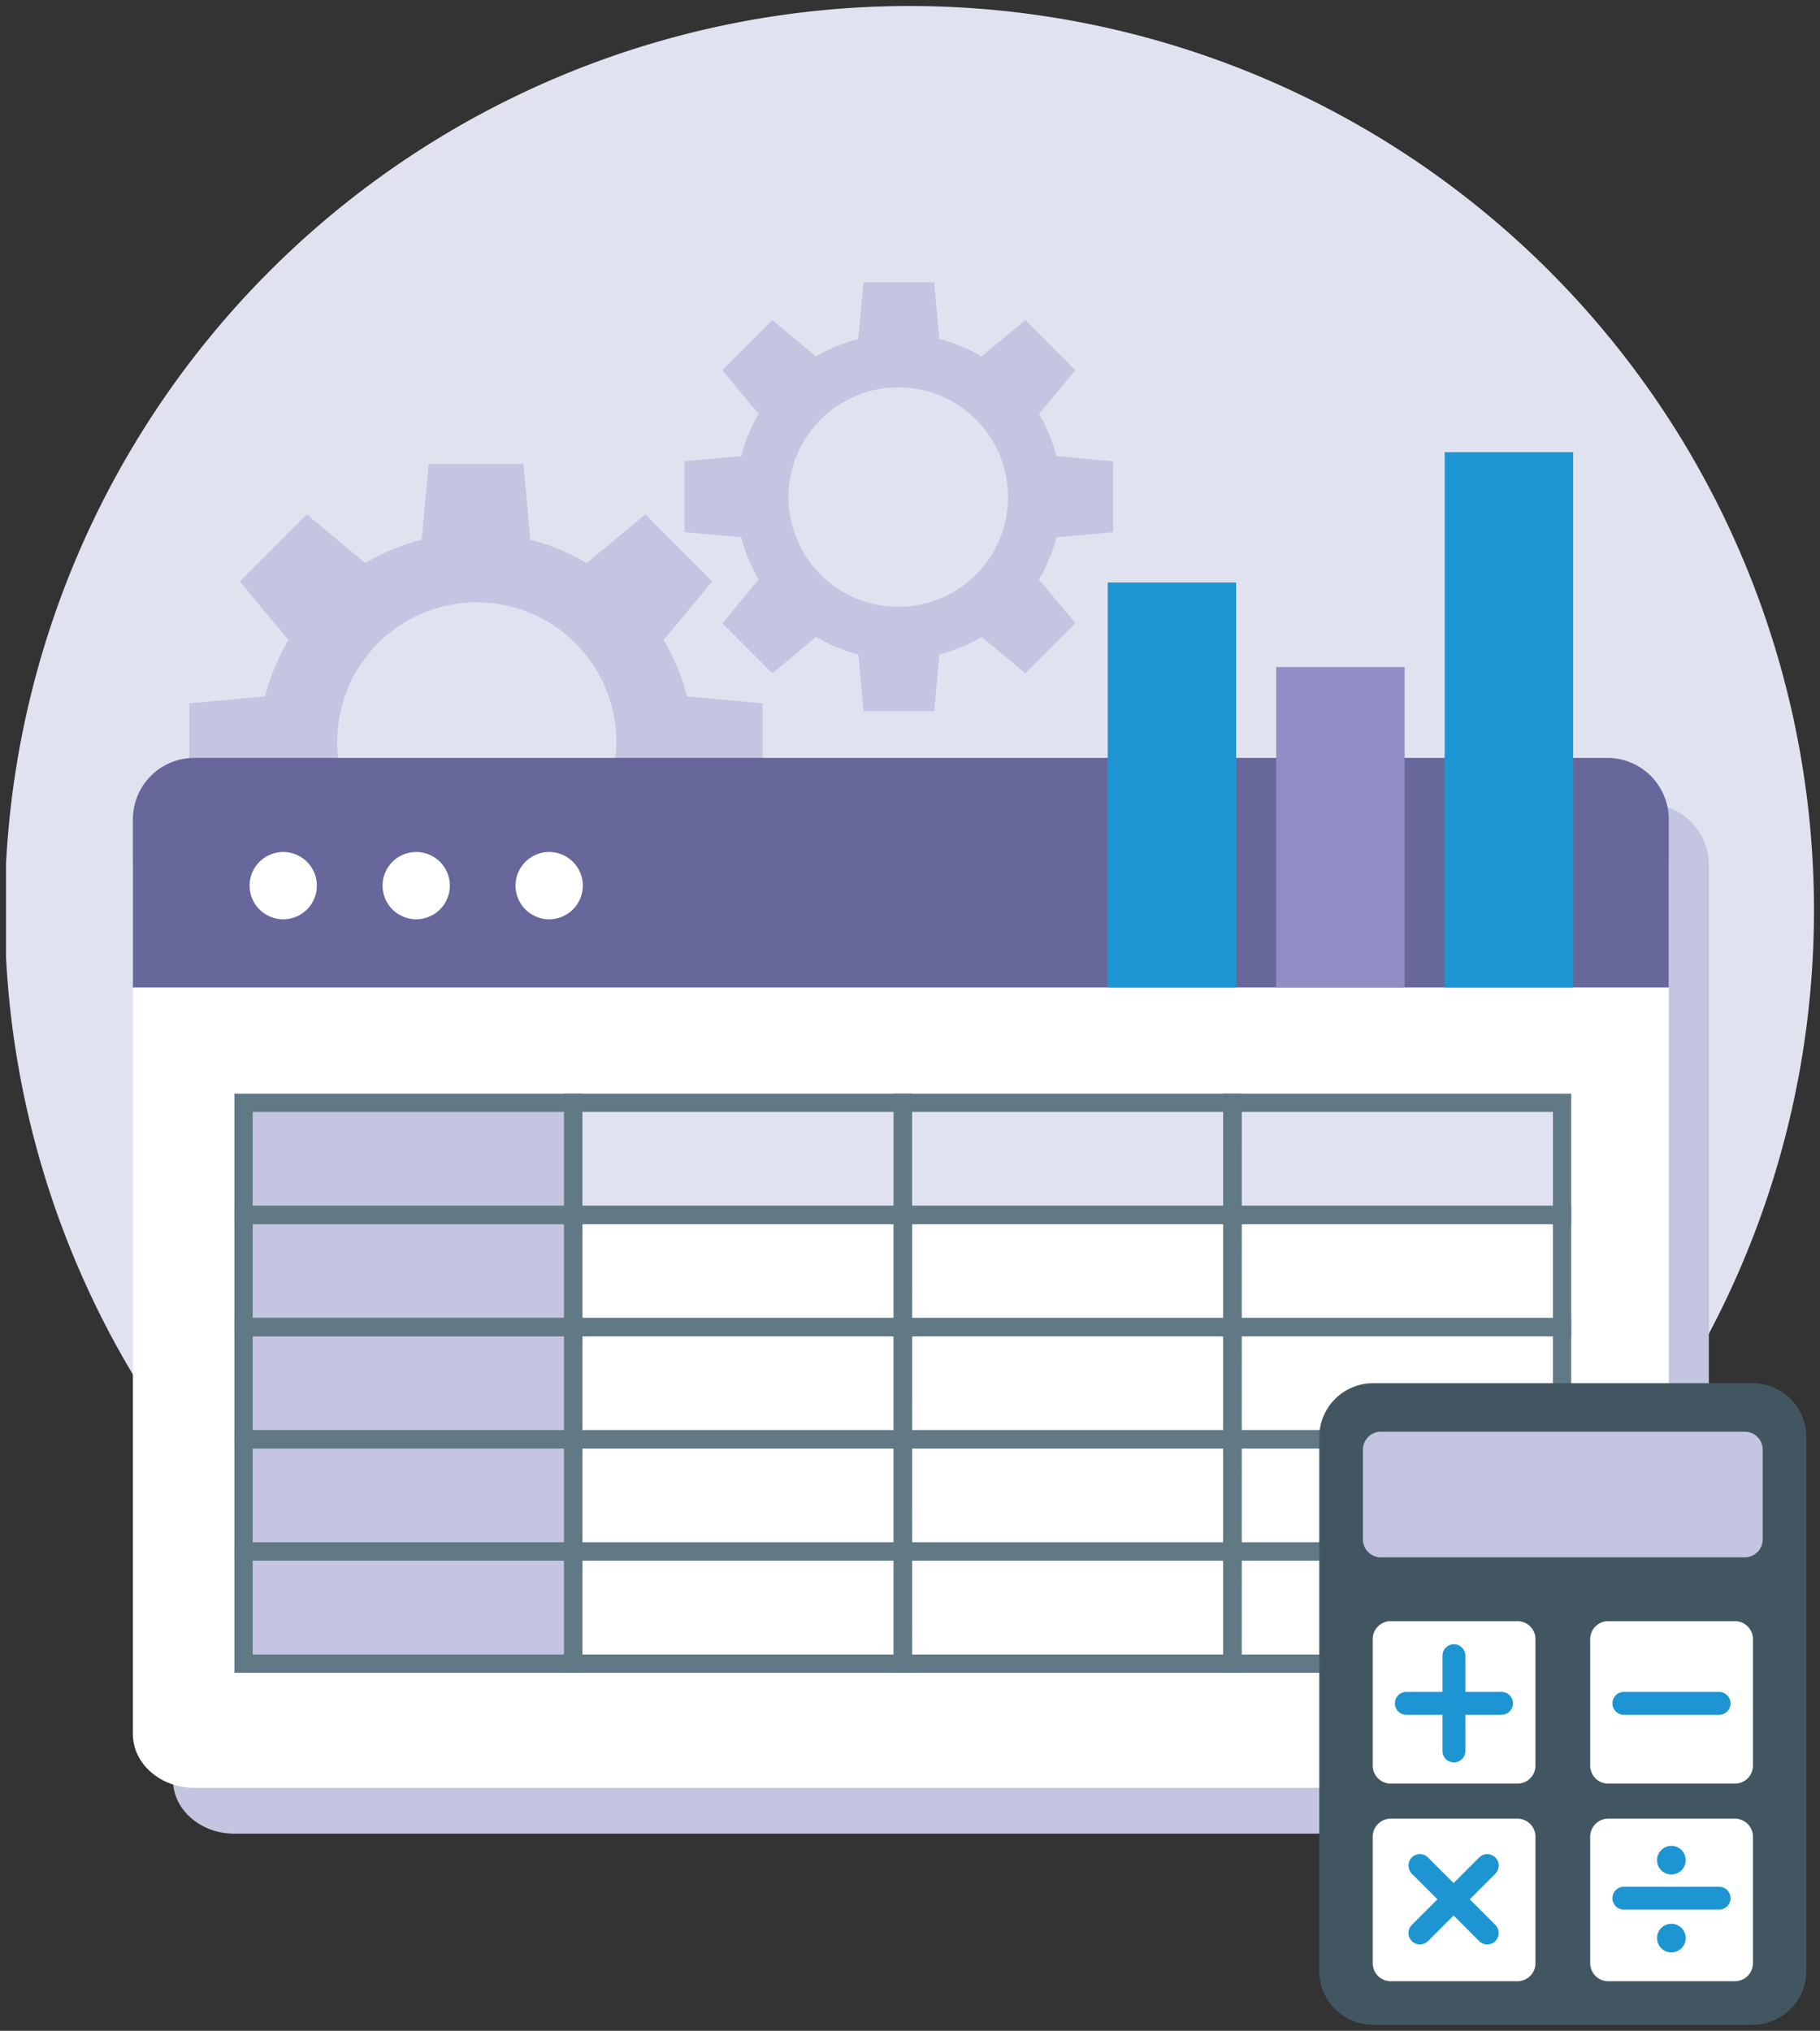 <svg xmlns="http://www.w3.org/2000/svg" xmlns:xlink="http://www.w3.org/1999/xlink" width="302" height="337" viewBox="0 0 302 337">
  <rect x="0" y="0" width="302" height="337" fill="#333333" stroke="none"/>
  <defs>
    <clipPath id="clip-path">
      <rect id="Rectangle_7494" data-name="Rectangle 7494" width="300" height="335" fill="none"/>
    </clipPath>
    <clipPath id="clip-SVG_Acomba-Paie_image_ronde_2">
      <rect width="302" height="337"/>
    </clipPath>
  </defs>
  <g id="SVG_Acomba-Paie_image_ronde_2" clip-path="url(#clip-SVG_Acomba-Paie_image_ronde_2)">
    <g id="Groupe_14814" data-name="Groupe 14814" transform="translate(1 1)">
      <g id="Groupe_14811" data-name="Groupe 14811" clip-path="url(#clip-path)">
        <path id="Tracé_51825" data-name="Tracé 51825" d="M150,0A150.1,150.1,0,1,0,300,150.1,150.047,150.047,0,0,0,150,0" fill="#e1e2f0"/>
        <path id="Tracé_51826" data-name="Tracé 51826" d="M272.365,132.377H37.887a10.192,10.192,0,0,0-10.188,10.2V294.351c0,4.936,4.561,8.936,10.188,8.936H272.365c5.627,0,10.189-4,10.189-8.936V142.573a10.193,10.193,0,0,0-10.189-10.2" fill="#c3c5e1"/>
        <path id="Tracé_51827" data-name="Tracé 51827" d="M42.985,132.606a35.908,35.908,0,0,0,3.881,9.369l-8.078,9.715L49.9,162.814l9.709-8.083a35.906,35.906,0,0,0,9.363,3.884L70.13,171.2H85.851L87,158.615a35.905,35.905,0,0,0,9.363-3.884l9.708,8.083,11.117-11.124-8.078-9.714a35.931,35.931,0,0,0,3.882-9.37l12.573-1.153V115.722L113,114.568a35.939,35.939,0,0,0-3.882-9.369l8.078-9.714L106.075,84.361l-9.708,8.083A35.837,35.837,0,0,0,87,88.56L85.851,75.978H70.13L68.977,88.56a35.837,35.837,0,0,0-9.363,3.884L49.9,84.361,38.788,95.485l8.078,9.714a35.936,35.936,0,0,0-3.881,9.369l-12.574,1.154v15.731Zm11.969-10.515a23.156,23.156,0,1,1,23.155,23.17,23.163,23.163,0,0,1-23.155-23.17" fill="#c3c5e1"/>
        <path id="Tracé_51828" data-name="Tracé 51828" d="M275.9,142.51V286.743c0,4.936-4.562,8.937-10.189,8.937H31.238c-5.627,0-10.189-4-10.189-8.937V142.51c0-4.936,4.562-8.938,10.189-8.938H265.715c5.627,0,10.189,4,10.189,8.938" fill="#fff"/>
        <path id="Tracé_51829" data-name="Tracé 51829" d="M275.9,134.965v27.893H21.049V134.965A10.192,10.192,0,0,1,31.238,124.77H265.715A10.192,10.192,0,0,1,275.9,134.965" fill="#67679b"/>
        <rect id="Rectangle_7471" data-name="Rectangle 7471" width="54.696" height="18.615" transform="translate(39.418 182.001)" fill="#c3c5e1"/>
        <rect id="Rectangle_7472" data-name="Rectangle 7472" width="54.696" height="18.615" transform="translate(94.115 182.001)" fill="#e1e2f0"/>
        <rect id="Rectangle_7473" data-name="Rectangle 7473" width="54.696" height="18.615" transform="translate(148.811 182.001)" fill="#e1e2f0"/>
        <rect id="Rectangle_7474" data-name="Rectangle 7474" width="54.696" height="18.615" transform="translate(203.507 182.001)" fill="#e1e2f0"/>
        <rect id="Rectangle_7475" data-name="Rectangle 7475" width="54.696" height="18.615" transform="translate(39.418 200.616)" fill="#c3c5e1"/>
        <rect id="Rectangle_7476" data-name="Rectangle 7476" width="54.696" height="18.615" transform="translate(94.115 200.616)" fill="#fff"/>
        <rect id="Rectangle_7477" data-name="Rectangle 7477" width="54.696" height="18.615" transform="translate(148.811 200.616)" fill="#fff"/>
        <rect id="Rectangle_7478" data-name="Rectangle 7478" width="54.696" height="18.615" transform="translate(203.507 200.616)" fill="#fff"/>
        <rect id="Rectangle_7479" data-name="Rectangle 7479" width="54.696" height="18.615" transform="translate(39.418 219.23)" fill="#c3c5e1"/>
        <rect id="Rectangle_7480" data-name="Rectangle 7480" width="54.696" height="18.615" transform="translate(94.115 219.23)" fill="#fff"/>
        <rect id="Rectangle_7481" data-name="Rectangle 7481" width="54.696" height="18.615" transform="translate(148.811 219.23)" fill="#fff"/>
        <rect id="Rectangle_7482" data-name="Rectangle 7482" width="54.696" height="18.615" transform="translate(203.507 219.23)" fill="#fff"/>
        <rect id="Rectangle_7483" data-name="Rectangle 7483" width="54.696" height="18.615" transform="translate(39.418 237.845)" fill="#c3c5e1"/>
        <rect id="Rectangle_7484" data-name="Rectangle 7484" width="54.696" height="18.615" transform="translate(94.115 237.845)" fill="#fff"/>
        <rect id="Rectangle_7485" data-name="Rectangle 7485" width="54.696" height="18.615" transform="translate(148.811 237.845)" fill="#fff"/>
        <rect id="Rectangle_7486" data-name="Rectangle 7486" width="54.696" height="18.615" transform="translate(203.507 237.845)" fill="#fff"/>
        <rect id="Rectangle_7487" data-name="Rectangle 7487" width="54.696" height="18.615" transform="translate(39.418 256.459)" fill="#c3c5e1"/>
        <rect id="Rectangle_7488" data-name="Rectangle 7488" width="54.696" height="18.615" transform="translate(94.115 256.459)" fill="#fff"/>
        <rect id="Rectangle_7489" data-name="Rectangle 7489" width="54.696" height="18.615" transform="translate(148.811 256.459)" fill="#fff"/>
        <rect id="Rectangle_7490" data-name="Rectangle 7490" width="54.696" height="18.615" transform="translate(203.507 256.459)" fill="#fff"/>
        <path id="Tracé_51830" data-name="Tracé 51830" d="M94.679,201.18H38.855V181.437H94.679Zm-54.7-1.129H93.55V182.565H39.982Z" fill="#617885"/>
        <path id="Tracé_51831" data-name="Tracé 51831" d="M94.679,201.18H38.855V181.437H94.679Zm-54.7-1.129H93.55V182.565H39.982Z" fill="none" stroke="#617885" stroke-miterlimit="10" stroke-width="1.901"/>
        <path id="Tracé_51832" data-name="Tracé 51832" d="M149.375,201.18H93.551V181.437h55.824Zm-54.7-1.129h53.568V182.565H94.679Z" fill="#617885"/>
        <path id="Tracé_51833" data-name="Tracé 51833" d="M149.375,201.18H93.551V181.437h55.824Zm-54.7-1.129h53.568V182.565H94.679Z" fill="none" stroke="#617885" stroke-miterlimit="10" stroke-width="1.901"/>
        <path id="Tracé_51834" data-name="Tracé 51834" d="M204.071,201.18H148.247V181.437h55.824Zm-54.7-1.129h53.568V182.565H149.375Z" fill="#617885"/>
        <path id="Tracé_51835" data-name="Tracé 51835" d="M204.071,201.18H148.247V181.437h55.824Zm-54.7-1.129h53.568V182.565H149.375Z" fill="none" stroke="#617885" stroke-miterlimit="10" stroke-width="1.901"/>
        <path id="Tracé_51836" data-name="Tracé 51836" d="M258.767,201.18H202.943V181.437h55.824Zm-54.7-1.129h53.568V182.565H204.071Z" fill="#617885"/>
        <path id="Tracé_51837" data-name="Tracé 51837" d="M258.767,201.18H202.943V181.437h55.824Zm-54.7-1.129h53.568V182.565H204.071Z" fill="none" stroke="#617885" stroke-miterlimit="10" stroke-width="1.901"/>
        <path id="Tracé_51838" data-name="Tracé 51838" d="M94.679,219.794H38.855V200.051H94.679Zm-54.7-1.128H93.55V201.18H39.982Z" fill="#617885"/>
        <path id="Tracé_51839" data-name="Tracé 51839" d="M94.679,219.794H38.855V200.051H94.679Zm-54.7-1.128H93.55V201.18H39.982Z" fill="none" stroke="#617885" stroke-miterlimit="10" stroke-width="1.901"/>
        <path id="Tracé_51840" data-name="Tracé 51840" d="M149.375,219.794H93.551V200.051h55.824Zm-54.7-1.128h53.568V201.18H94.679Z" fill="#617885"/>
        <path id="Tracé_51841" data-name="Tracé 51841" d="M149.375,219.794H93.551V200.051h55.824Zm-54.7-1.128h53.568V201.18H94.679Z" fill="none" stroke="#617885" stroke-miterlimit="10" stroke-width="1.901"/>
        <path id="Tracé_51842" data-name="Tracé 51842" d="M204.071,219.794H148.247V200.051h55.824Zm-54.7-1.128h53.568V201.18H149.375Z" fill="#617885"/>
        <path id="Tracé_51843" data-name="Tracé 51843" d="M204.071,219.794H148.247V200.051h55.824Zm-54.7-1.128h53.568V201.18H149.375Z" fill="none" stroke="#617885" stroke-miterlimit="10" stroke-width="1.901"/>
        <path id="Tracé_51844" data-name="Tracé 51844" d="M258.767,219.794H202.943V200.051h55.824Zm-54.7-1.128h53.568V201.18H204.071Z" fill="#617885"/>
        <path id="Tracé_51845" data-name="Tracé 51845" d="M258.767,219.794H202.943V200.051h55.824Zm-54.7-1.128h53.568V201.18H204.071Z" fill="none" stroke="#617885" stroke-miterlimit="10" stroke-width="1.901"/>
        <path id="Tracé_51846" data-name="Tracé 51846" d="M94.679,238.409H38.855V218.666H94.679Zm-54.7-1.129H93.55V219.794H39.982Z" fill="#617885"/>
        <path id="Tracé_51847" data-name="Tracé 51847" d="M94.679,238.409H38.855V218.666H94.679Zm-54.7-1.129H93.55V219.794H39.982Z" fill="none" stroke="#617885" stroke-miterlimit="10" stroke-width="1.901"/>
        <path id="Tracé_51848" data-name="Tracé 51848" d="M149.375,238.409H93.551V218.666h55.824Zm-54.7-1.129h53.568V219.794H94.679Z" fill="#617885"/>
        <path id="Tracé_51849" data-name="Tracé 51849" d="M149.375,238.409H93.551V218.666h55.824Zm-54.7-1.129h53.568V219.794H94.679Z" fill="none" stroke="#617885" stroke-miterlimit="10" stroke-width="1.901"/>
        <path id="Tracé_51850" data-name="Tracé 51850" d="M204.071,238.409H148.247V218.666h55.824Zm-54.7-1.129h53.568V219.794H149.375Z" fill="#617885"/>
        <path id="Tracé_51851" data-name="Tracé 51851" d="M204.071,238.409H148.247V218.666h55.824Zm-54.7-1.129h53.568V219.794H149.375Z" fill="none" stroke="#617885" stroke-miterlimit="10" stroke-width="1.901"/>
        <path id="Tracé_51852" data-name="Tracé 51852" d="M258.767,238.409H202.943V218.666h55.824Zm-54.7-1.129h53.568V219.794H204.071Z" fill="#617885"/>
        <path id="Tracé_51853" data-name="Tracé 51853" d="M258.767,238.409H202.943V218.666h55.824Zm-54.7-1.129h53.568V219.794H204.071Z" fill="none" stroke="#617885" stroke-miterlimit="10" stroke-width="1.901"/>
        <path id="Tracé_51854" data-name="Tracé 51854" d="M94.679,257.024H38.855V237.281H94.679Zm-54.7-1.129H93.55V238.409H39.982Z" fill="#617885"/>
        <path id="Tracé_51855" data-name="Tracé 51855" d="M94.679,257.024H38.855V237.281H94.679Zm-54.7-1.129H93.55V238.409H39.982Z" fill="none" stroke="#617885" stroke-miterlimit="10" stroke-width="1.901"/>
        <path id="Tracé_51856" data-name="Tracé 51856" d="M149.375,257.024H93.551V237.281h55.824Zm-54.7-1.129h53.568V238.409H94.679Z" fill="#617885"/>
        <path id="Tracé_51857" data-name="Tracé 51857" d="M149.375,257.024H93.551V237.281h55.824Zm-54.7-1.129h53.568V238.409H94.679Z" fill="none" stroke="#617885" stroke-miterlimit="10" stroke-width="1.901"/>
        <path id="Tracé_51858" data-name="Tracé 51858" d="M204.071,257.024H148.247V237.281h55.824Zm-54.7-1.129h53.568V238.409H149.375Z" fill="#617885"/>
        <path id="Tracé_51859" data-name="Tracé 51859" d="M204.071,257.024H148.247V237.281h55.824Zm-54.7-1.129h53.568V238.409H149.375Z" fill="none" stroke="#617885" stroke-miterlimit="10" stroke-width="1.901"/>
        <path id="Tracé_51860" data-name="Tracé 51860" d="M258.767,257.024H202.943V237.281h55.824Zm-54.7-1.129h53.568V238.409H204.071Z" fill="#617885"/>
        <path id="Tracé_51861" data-name="Tracé 51861" d="M258.767,257.024H202.943V237.281h55.824Zm-54.7-1.129h53.568V238.409H204.071Z" fill="none" stroke="#617885" stroke-miterlimit="10" stroke-width="1.901"/>
        <path id="Tracé_51862" data-name="Tracé 51862" d="M94.679,275.638H38.855V255.9H94.679Zm-54.7-1.129H93.55V257.023H39.982Z" fill="#617885"/>
        <path id="Tracé_51863" data-name="Tracé 51863" d="M94.679,275.638H38.855V255.9H94.679Zm-54.7-1.129H93.55V257.023H39.982Z" fill="none" stroke="#617885" stroke-miterlimit="10" stroke-width="1.901"/>
        <path id="Tracé_51864" data-name="Tracé 51864" d="M149.375,275.638H93.551V255.9h55.824Zm-54.7-1.129h53.568V257.023H94.679Z" fill="#617885"/>
        <path id="Tracé_51865" data-name="Tracé 51865" d="M149.375,275.638H93.551V255.9h55.824Zm-54.7-1.129h53.568V257.023H94.679Z" fill="none" stroke="#617885" stroke-miterlimit="10" stroke-width="1.901"/>
        <path id="Tracé_51866" data-name="Tracé 51866" d="M204.071,275.638H148.247V255.9h55.824Zm-54.7-1.129h53.568V257.023H149.375Z" fill="#617885"/>
        <path id="Tracé_51867" data-name="Tracé 51867" d="M204.071,275.638H148.247V255.9h55.824Zm-54.7-1.129h53.568V257.023H149.375Z" fill="none" stroke="#617885" stroke-miterlimit="10" stroke-width="1.901"/>
        <path id="Tracé_51868" data-name="Tracé 51868" d="M258.767,275.638H202.943V255.9h55.824Zm-54.7-1.129h53.568V257.023H204.071Z" fill="#617885"/>
        <path id="Tracé_51869" data-name="Tracé 51869" d="M258.767,275.638H202.943V255.9h55.824Zm-54.7-1.129h53.568V257.023H204.071Z" fill="none" stroke="#617885" stroke-miterlimit="10" stroke-width="1.901"/>
        <path id="Tracé_51870" data-name="Tracé 51870" d="M40.418,145.963A5.58,5.58,0,1,1,46,151.546a5.581,5.581,0,0,1-5.58-5.583" fill="#fff"/>
        <path id="Tracé_51871" data-name="Tracé 51871" d="M62.483,145.963a5.58,5.58,0,1,1,5.58,5.583,5.581,5.581,0,0,1-5.58-5.583" fill="#fff"/>
        <path id="Tracé_51872" data-name="Tracé 51872" d="M84.548,145.963a5.58,5.58,0,1,1,5.58,5.583,5.581,5.581,0,0,1-5.58-5.583" fill="#fff"/>
        <path id="Tracé_51873" data-name="Tracé 51873" d="M121.994,88.163a26.832,26.832,0,0,0,2.9,7l-6.035,7.259,8.306,8.311,7.253-6.039a26.875,26.875,0,0,0,7,2.9l.861,9.4h11.746l.862-9.4a26.84,26.84,0,0,0,7-2.9l7.253,6.039,8.306-8.311L171.4,95.164a26.819,26.819,0,0,0,2.9-7l9.4-.861V75.548l-9.4-.862a26.826,26.826,0,0,0-2.9-7l6.036-7.258-8.306-8.311-7.253,6.039a26.806,26.806,0,0,0-7-2.9l-.862-9.4H142.275l-.861,9.4a26.806,26.806,0,0,0-7,2.9l-7.253-6.039-8.306,8.311,6.035,7.258a26.861,26.861,0,0,0-2.9,7l-9.394.862V87.3Zm7.849-6.685A18.212,18.212,0,1,1,148.055,99.7a18.218,18.218,0,0,1-18.212-18.224" fill="#c3c5e1"/>
        <rect id="Rectangle_7491" data-name="Rectangle 7491" width="21.317" height="67.195" transform="translate(182.802 95.66)" fill="#1e95d3"/>
        <rect id="Rectangle_7492" data-name="Rectangle 7492" width="21.317" height="53.167" transform="translate(210.762 109.688)" fill="#918ec6"/>
        <rect id="Rectangle_7493" data-name="Rectangle 7493" width="21.317" height="88.817" transform="translate(238.722 74.038)" fill="#1e95d3"/>
        <path id="Tracé_51874" data-name="Tracé 51874" d="M298.337,237.9v87.725a8.85,8.85,0,0,1-8.856,8.844H227.172a8.85,8.85,0,0,1-8.857-8.844V237.9a8.851,8.851,0,0,1,8.857-8.844h62.309a8.85,8.85,0,0,1,8.856,8.844" fill="#fff"/>
        <path id="Tracé_51875" data-name="Tracé 51875" d="M298.737,237.465v88.6A8.939,8.939,0,0,1,289.792,335H226.86a8.939,8.939,0,0,1-8.945-8.932v-88.6a8.938,8.938,0,0,1,8.945-8.932h62.932a8.938,8.938,0,0,1,8.945,8.932m-44.953,66.318a2.987,2.987,0,0,0-2.989-2.985H229.77a2.987,2.987,0,0,0-2.989,2.985v21a2.986,2.986,0,0,0,2.989,2.984h21.025a2.986,2.986,0,0,0,2.989-2.984Zm0-32.782a2.988,2.988,0,0,0-2.989-2.985H229.77A2.988,2.988,0,0,0,226.781,271v20.994a2.987,2.987,0,0,0,2.989,2.985h21.025a2.987,2.987,0,0,0,2.989-2.985Zm36.087,32.782a2.986,2.986,0,0,0-2.988-2.985H265.857a2.987,2.987,0,0,0-2.989,2.985v21a2.986,2.986,0,0,0,2.989,2.984h21.026a2.986,2.986,0,0,0,2.988-2.984Zm0-32.782a2.987,2.987,0,0,0-2.988-2.985H265.857A2.987,2.987,0,0,0,262.868,271v20.994a2.986,2.986,0,0,0,2.989,2.985h21.026a2.986,2.986,0,0,0,2.988-2.985Z" fill="#425662"/>
        <path id="Tracé_51876" data-name="Tracé 51876" d="M225.157,254.45a2.986,2.986,0,0,0,2.989,2.984h60.359a2.986,2.986,0,0,0,2.988-2.984V239.566a2.987,2.987,0,0,0-2.988-2.985H228.146a2.988,2.988,0,0,0-2.989,2.985Z" fill="#c3c5e1"/>
        <path id="Tracé_51877" data-name="Tracé 51877" d="M284.254,283.564h-15.8a1.9,1.9,0,0,1,0-3.8h15.8a1.9,1.9,0,0,1,0,3.8" fill="#1e95d3"/>
        <path id="Tracé_51878" data-name="Tracé 51878" d="M248.154,279.761h-6v-6.006a1.9,1.9,0,1,0-3.8,0v6.006h-6a1.9,1.9,0,0,0,0,3.8h6v6.006a1.9,1.9,0,1,0,3.8,0v-6.006h6a1.9,1.9,0,0,0,0-3.8" fill="#1e95d3"/>
        <path id="Tracé_51879" data-name="Tracé 51879" d="M242.887,314.174l4.243-4.247a1.9,1.9,0,0,0-2.687-2.688l-4.243,4.247-4.243-4.247a1.9,1.9,0,1,0-2.686,2.688l4.243,4.247-4.243,4.248a1.9,1.9,0,1,0,2.686,2.688l4.243-4.246,4.243,4.246a1.9,1.9,0,0,0,2.687-2.688Z" fill="#1e95d3"/>
        <path id="Tracé_51880" data-name="Tracé 51880" d="M284.254,315.893h-15.8a1.9,1.9,0,0,1,0-3.8h15.8a1.9,1.9,0,0,1,0,3.8" fill="#1e95d3"/>
        <path id="Tracé_51881" data-name="Tracé 51881" d="M278.714,307.687a2.375,2.375,0,1,1-2.375-2.377,2.376,2.376,0,0,1,2.375,2.377" fill="#1e95d3"/>
        <path id="Tracé_51882" data-name="Tracé 51882" d="M278.714,320.618a2.375,2.375,0,1,1-2.375-2.377,2.376,2.376,0,0,1,2.375,2.377" fill="#1e95d3"/>
      </g>
    </g>
  </g>
</svg>
